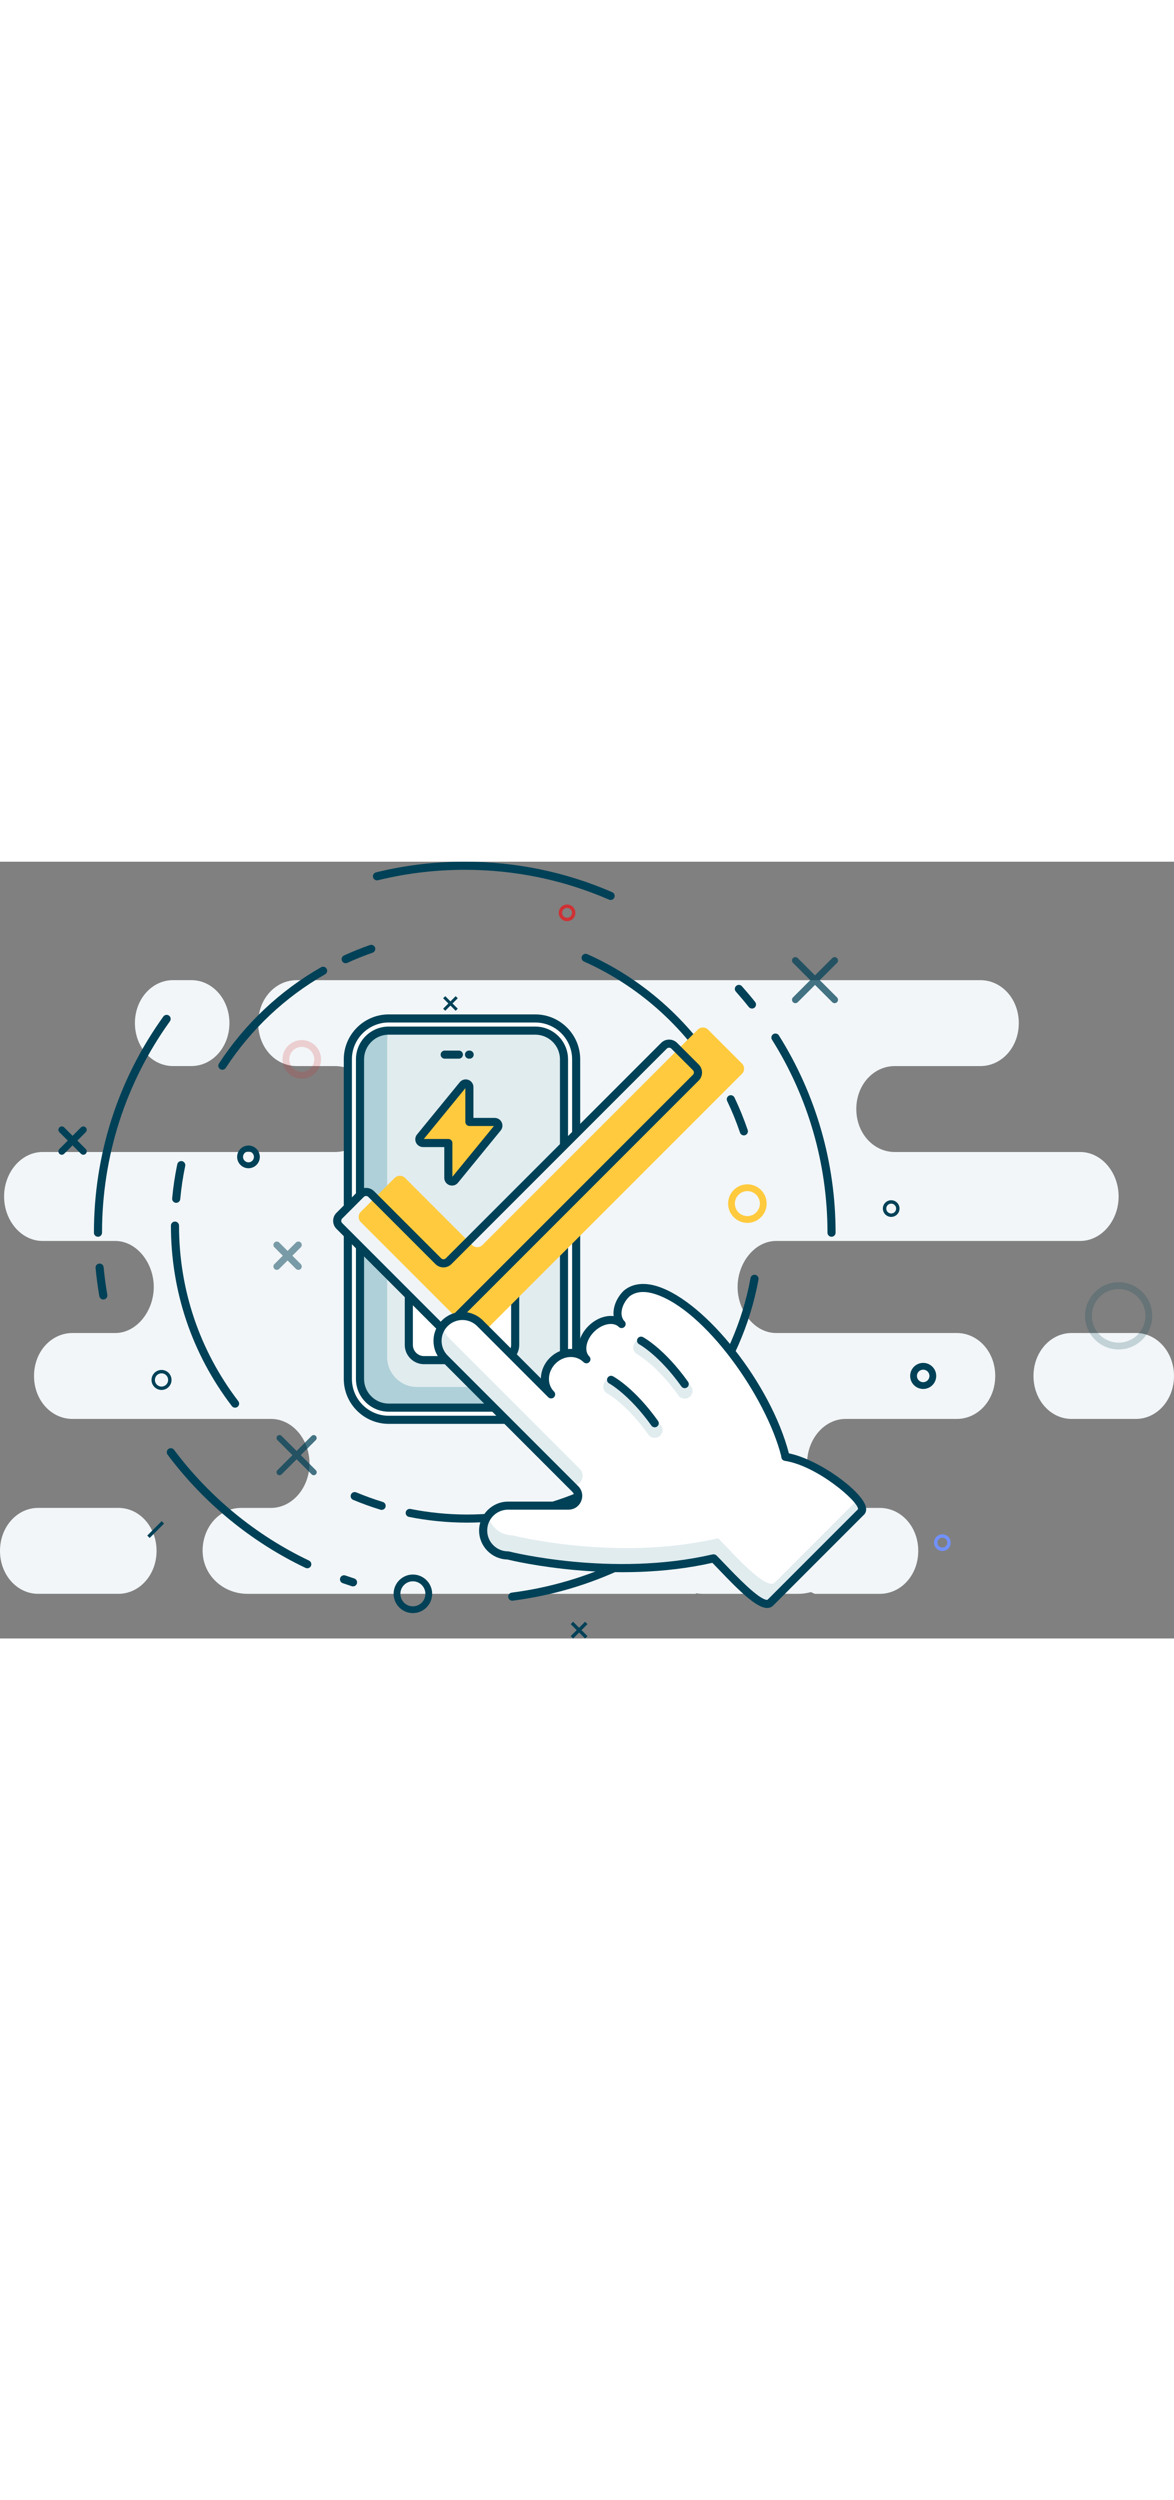 <?xml version="1.0" encoding="UTF-8"?><svg width="180" xmlns="http://www.w3.org/2000/svg" viewBox="0 0 579.35 383.14"><rect x="0" y="0" width="579.35" height="383.14" fill="#808080" stroke="none"/><defs><style>.d,.e{opacity:.2;}.d,.e,.f,.g{isolation:isolate;}.d,.e,.f,.g,.h,.i,.j,.k{fill-rule:evenodd;}.d,.l,.f,.g,.k{fill:#004157;}.e,.h{fill:#cf3134;}.m{fill:#f2f6f8;}.n{fill:#fff;}.o{fill:#f0f4f6;}.p,.j{fill:#ffca3d;}.q{fill:#afd0d8;}.r{fill:#e1ecef;}.f{opacity:.5;}.g{opacity:.72;}.i{fill:#7191ff;}</style></defs><g id="a"><path class="m" d="M58.45,318.73H18.81c-10.39,0-18.81,9.36-18.81,21.19s8.42,21.19,18.81,21.19H58.45c10.39,0,18.81-9.36,18.81-21.19s-8.42-21.19-18.81-21.19Zm26.94-217.93h9.02c10.39,0,18.81-9.36,18.81-21.19s-8.42-21.19-18.81-21.19h-9.02c-10.39,0-18.81,9.36-18.81,21.19s8.42,21.19,18.81,21.19ZM472.13,232.47h-89.15c-10.49,0-18.99-10.75-18.99-22.7s8.5-22.7,18.99-22.7h150.05c10.49,0,18.99-10,18.99-21.94s-8.51-21.94-18.99-21.94h-91.47c-10.49,0-18.99-9.24-18.99-21.19s8.5-21.19,18.99-21.19h42.21c10.49,0,18.99-9.24,18.99-21.19s-8.5-21.19-18.99-21.19H146.4c-10.49,0-18.99,9.24-18.99,21.19s8.5,21.19,18.99,21.19h18.99c10.49,0,18.99,9.24,18.99,21.19s-8.5,21.19-18.99,21.19H21.01c-10.49,0-18.99,10-18.99,21.94s8.51,21.94,18.99,21.94H56.89c10.49,0,18.99,10.75,18.99,22.7s-8.51,22.7-18.99,22.7h-21.11c-10.49,0-18.99,9.24-18.99,21.19s8.5,21.19,18.99,21.19h97.96c10.49,0,18.99,10,18.99,21.95s-8.5,21.94-18.99,21.94h-14.77c-10.49,0-18.99,9.24-18.99,21.19,0,.22,0,.44,0,.66l.03-.03c.35,11.53,10.13,20.56,22.15,20.56h221.25v-.3c1.21,.2,2.47,.3,3.75,.3h46.69c2.19,0,4.3-.3,6.3-.86l1.96,.86h32.04c10.49,0,18.99-9.24,18.99-21.19s-8.5-21.19-18.99-21.19h-16.88c-10.49,0-18.99-10-18.99-21.94s8.5-21.95,18.99-21.95h54.87c10.49,0,18.99-9.24,18.99-21.19s-8.5-21.19-18.99-21.19Zm88.41,0h-31.72c-10.39,0-18.81,9.35-18.81,21.19s8.42,21.19,18.81,21.19h31.72c10.39,0,18.81-9.36,18.81-21.19s-8.42-21.19-18.81-21.19Z"/><g><path class="g" d="M148.43,292.71l7.41-7.42c.57-.57,.57-1.49,0-2.06-.57-.57-1.49-.57-2.06,0l-7.41,7.42-7.42-7.42c-.57-.57-1.49-.57-2.06,0-.57,.57-.57,1.49,0,2.06l7.42,7.42-7.41,7.41c-.57,.57-.57,1.49,0,2.06,.28,.28,.66,.43,1.03,.43s.75-.14,1.03-.43l7.42-7.42,7.42,7.42c.29,.28,.66,.43,1.03,.43s.74-.14,1.03-.43c.57-.57,.57-1.49,0-2.06l-7.42-7.42"/><path class="h" d="M266.88,337.75c-1.17,0-2.12,.95-2.12,2.12s.95,2.12,2.12,2.12,2.12-.95,2.12-2.12-.95-2.12-2.12-2.12h0Zm0,5.7c-1.97,0-3.58-1.61-3.58-3.58s1.6-3.58,3.58-3.58,3.58,1.6,3.58,3.58-1.6,3.58-3.58,3.58Z"/><path class="k" d="M225.89,67.36l-1.03-1.03-2.57,2.57-2.57-2.57-1.03,1.03,2.57,2.57-2.57,2.57,1.03,1.03,2.57-2.57,2.57,2.57,1.03-1.03-2.57-2.57,2.57-2.57"/><path class="k" d="M122.62,142.91c-1.48,0-2.69,1.21-2.69,2.69s1.21,2.69,2.69,2.69,2.69-1.21,2.69-2.69-1.21-2.69-2.69-2.69Zm0,8.29c-3.09,0-5.6-2.51-5.6-5.6s2.51-5.6,5.6-5.6,5.6,2.51,5.6,5.6-2.51,5.6-5.6,5.6Z"/><path class="l" d="M230.53,326c-9.67,0-19.33-.95-28.73-2.83-1.08-.22-1.79-1.27-1.57-2.35,.22-1.08,1.27-1.79,2.35-1.57,9.14,1.82,18.54,2.75,27.95,2.75,18.87,0,37.21-3.65,54.49-10.84,1.02-.42,2.19,.06,2.62,1.08,.42,1.02-.06,2.19-1.08,2.62-17.77,7.39-36.62,11.14-56.02,11.14Zm-42.21-6.29c-.19,0-.39-.03-.59-.09-4.54-1.39-9.07-3.03-13.46-4.86-1.02-.43-1.5-1.6-1.07-2.62,.43-1.02,1.6-1.5,2.62-1.07,4.27,1.78,8.67,3.38,13.09,4.73,1.06,.32,1.65,1.44,1.33,2.5-.26,.86-1.06,1.41-1.91,1.41Zm143.67-35.54c-.51,0-1.03-.2-1.42-.59-.78-.78-.77-2.05,.01-2.83,2.16-2.15,4.28-4.39,6.3-6.67,.73-.83,2-.9,2.82-.17,.83,.73,.9,2,.17,2.82-2.07,2.34-4.25,4.65-6.47,6.85-.39,.39-.9,.58-1.41,.58Zm-215.98-14.87c-.6,0-1.2-.27-1.59-.79-19.67-25.73-30.07-56.51-30.07-89.01,0-1.1,.9-2,2-2s2,.9,2,2c0,31.61,10.11,61.55,29.25,86.58,.67,.88,.5,2.13-.37,2.8-.36,.28-.79,.41-1.21,.41Zm229.45-.53c-.42,0-.84-.13-1.21-.41-.88-.67-1.05-1.92-.39-2.8,13.37-17.66,22.54-38.48,26.51-60.19,.2-1.09,1.25-1.81,2.33-1.61,1.09,.2,1.81,1.24,1.61,2.33-4.08,22.33-13.51,43.73-27.26,61.89-.39,.52-.99,.79-1.6,.79ZM86.95,168.25c-.06,0-.12,0-.18,0-1.1-.1-1.91-1.07-1.81-2.17,.51-5.64,1.36-11.3,2.52-16.83,.23-1.08,1.29-1.77,2.37-1.55,1.08,.23,1.77,1.29,1.55,2.37-1.13,5.37-1.95,10.88-2.45,16.37-.09,1.04-.97,1.82-1.99,1.82Zm280.13-33.25c-.83,0-1.61-.52-1.89-1.36-1.8-5.3-3.93-10.55-6.35-15.6-.48-1-.06-2.19,.94-2.67,1-.48,2.19-.05,2.67,.94,2.49,5.2,4.68,10.6,6.53,16.04,.35,1.05-.21,2.18-1.25,2.54-.21,.07-.43,.11-.64,.11Zm-10.75-24.13c-.7,0-1.38-.37-1.75-1.02-14.96-26.68-38.53-48.2-66.39-60.6-1.01-.45-1.46-1.63-1.01-2.64,.45-1.01,1.63-1.46,2.64-1.01,28.64,12.75,52.87,34.87,68.25,62.3,.54,.96,.2,2.18-.77,2.72-.31,.17-.65,.26-.98,.26Zm-246.6-8.25c-.37,0-.75-.1-1.09-.32-.93-.6-1.19-1.84-.58-2.77,12.74-19.54,30.17-35.96,50.4-47.47,.96-.55,2.18-.21,2.73,.75,.55,.96,.21,2.18-.75,2.73-19.69,11.2-36.64,27.17-49.03,46.18-.38,.59-1.02,.91-1.68,.91Zm60.86-52.54c-.76,0-1.48-.43-1.82-1.17-.46-1-.02-2.19,.98-2.65,4.16-1.91,8.46-3.64,12.79-5.15,1.04-.36,2.18,.19,2.55,1.23,.36,1.04-.19,2.18-1.23,2.55-4.2,1.46-8.39,3.15-12.44,5-.27,.12-.55,.18-.83,.18Z"/><path class="l" d="M252.78,364.5c-.99,0-1.85-.74-1.98-1.74-.14-1.1,.63-2.1,1.73-2.24,38.05-4.92,72.86-21.61,100.68-48.28,.8-.76,2.06-.74,2.83,.06,.76,.8,.74,2.06-.06,2.83-28.44,27.26-64.03,44.33-102.93,49.36-.09,.01-.17,.02-.26,.02Zm-78.57-7.05c-.2,0-.41-.03-.61-.1-1.5-.48-3-.98-4.49-1.5-1.04-.36-1.59-1.5-1.23-2.55s1.5-1.59,2.55-1.23c1.46,.51,2.92,1,4.39,1.47,1.05,.34,1.63,1.46,1.3,2.51-.27,.85-1.06,1.39-1.9,1.39Zm-22.58-8.94c-.29,0-.58-.06-.86-.19-26.75-12.74-50.29-32.05-68.08-55.85-.66-.88-.48-2.14,.4-2.8,.88-.66,2.14-.48,2.8,.4,17.41,23.28,40.44,42.18,66.6,54.64,1,.47,1.42,1.67,.95,2.67-.34,.72-1.06,1.14-1.81,1.14Zm217.19-48.14c-.45,0-.9-.15-1.27-.46-.85-.7-.97-1.97-.27-2.82,3.17-3.83,6.21-7.83,9.04-11.88,.63-.91,1.88-1.13,2.78-.5,.91,.63,1.13,1.88,.5,2.78-2.89,4.14-5.99,8.23-9.24,12.15-.4,.48-.97,.72-1.54,.72ZM50.98,215.95c-.96,0-1.8-.69-1.97-1.66-.79-4.58-1.41-9.26-1.85-13.89-.1-1.1,.7-2.08,1.8-2.18,1.09-.1,2.08,.7,2.18,1.8,.43,4.53,1.04,9.11,1.81,13.59,.19,1.09-.54,2.12-1.63,2.31-.11,.02-.23,.03-.34,.03Zm359.37-30.95c-1.1,0-2-.9-2-2,0-33.8-9.47-66.72-27.38-95.19-.59-.93-.31-2.17,.63-2.76,.93-.59,2.17-.31,2.76,.63,18.31,29.11,27.99,62.76,27.99,97.32,0,1.1-.9,2-2,2Zm-362,0c-1.1,0-2-.9-2-2,0-38.55,11.84-75.41,34.25-106.62,.64-.9,1.9-1.1,2.79-.46,.9,.64,1.1,1.89,.46,2.79-21.92,30.52-33.5,66.59-33.5,104.29,0,1.1-.9,2-2,2ZM371.09,72.43c-.59,0-1.17-.26-1.57-.75-2.06-2.59-4.21-5.14-6.39-7.6-.73-.83-.66-2.09,.17-2.82,.82-.73,2.09-.66,2.82,.17,2.23,2.51,4.43,5.12,6.53,7.77,.69,.86,.54,2.12-.32,2.81-.37,.29-.81,.44-1.24,.44Zm-69.77-53.55c-.27,0-.54-.05-.79-.17-22.5-9.76-46.45-14.71-71.18-14.71-6.83,0-13.7,.39-20.44,1.15-7.53,.86-15.06,2.2-22.4,4-1.07,.26-2.16-.39-2.42-1.47s.39-2.16,1.47-2.42c7.5-1.84,15.21-3.22,22.9-4.09C215.34,.4,222.37,0,229.35,0,254.63,0,279.11,5.06,302.12,15.04c1.01,.44,1.48,1.62,1.04,2.63-.33,.75-1.06,1.2-1.84,1.2Z"/></g><g><rect class="n" x="129" y="119.96" width="197.97" height="112.67" rx="20.17" ry="20.17" transform="translate(404.28 -51.69) rotate(90)"/><path class="l" d="M264.15,277.28h-72.33c-12.23,0-22.17-9.95-22.17-22.17V97.49c0-12.23,9.95-22.17,22.17-22.17h72.33c12.23,0,22.17,9.95,22.17,22.17V255.11c0,12.23-9.95,22.17-22.17,22.17ZM191.83,79.31c-10.02,0-18.17,8.15-18.17,18.17V255.11c0,10.02,8.15,18.17,18.17,18.17h72.33c10.02,0,18.17-8.15,18.17-18.17V97.49c0-10.02-8.15-18.17-18.17-18.17h-72.33Z"/></g><rect class="r" x="177.65" y="83.31" width="100.67" height="185.97" rx="14.22" ry="14.22"/><path class="q" d="M191.77,83.38c-.46,1.43-.71,2.96-.71,4.54V244.32c0,8.16,6.62,14.78,14.78,14.78h71.11c.46,0,.92-.02,1.38-.07-1.92,5.94-7.49,10.24-14.07,10.24h-71.11c-8.16,0-14.78-6.62-14.78-14.78V98.1c0-7.7,5.89-14.02,13.41-14.72Z"/><path class="l" d="M264.15,271.28h-72.33c-8.92,0-16.17-7.26-16.17-16.17V97.49c0-8.92,7.26-16.17,16.17-16.17h72.33c8.92,0,16.17,7.26,16.17,16.17V255.11c0,8.92-7.26,16.17-16.17,16.17ZM191.83,85.31c-6.71,0-12.17,5.46-12.17,12.17V255.11c0,6.71,5.46,12.17,12.17,12.17h72.33c6.71,0,12.17-5.46,12.17-12.17V97.49c0-6.71-5.46-12.17-12.17-12.17h-72.33Z"/><g><rect class="n" x="201.75" y="193.38" width="52.48" height="52.48" rx="7.5" ry="7.5"/><path class="l" d="M246.73,247.85h-37.48c-5.24,0-9.5-4.26-9.5-9.5v-37.48c0-5.24,4.26-9.5,9.5-9.5h37.48c5.24,0,9.5,4.26,9.5,9.5v37.48c0,5.24-4.26,9.5-9.5,9.5Zm-37.48-52.48c-3.03,0-5.5,2.47-5.5,5.5v37.48c0,3.03,2.47,5.5,5.5,5.5h37.48c3.03,0,5.5-2.47,5.5-5.5v-37.48c0-3.03-2.47-5.5-5.5-5.5h-37.48Z"/></g><g><path class="o" d="M167.45,179.67l48.85,48.85c1.4,1.4,3.67,1.4,5.07,0l122.01-122.01c1.4-1.4,1.4-3.67,0-5.07l-10.66-10.66c-1.4-1.4-3.67-1.4-5.07,0l-106.28,106.28c-1.4,1.4-3.67,1.4-5.07,0l-33.13-33.13c-1.4-1.4-3.67-1.4-5.07,0l-10.66,10.66c-1.4,1.4-1.4,3.67,0,5.07Z"/><path class="p" d="M178.05,172.7l16.74-16.74c1.4-1.4,3.67-1.4,5.07,0l33.13,33.13c1.4,1.4,3.67,1.4,5.07,0l106.28-106.28c1.4-1.4,3.67-1.4,5.07,0l16.74,16.74c1.4,1.4,1.4,3.67,0,5.07L238.05,232.7c-1.4,1.4-3.67,1.4-5.07,0l-54.94-54.94c-1.4-1.4-1.4-3.67,0-5.07Z"/><path class="l" d="M218.84,231.57c-1.43,0-2.86-.54-3.95-1.63l-48.85-48.85c-1.05-1.05-1.64-2.46-1.64-3.95s.58-2.89,1.64-3.95l10.66-10.66c1.05-1.06,2.46-1.64,3.95-1.64s2.89,.58,3.95,1.64l33.13,33.13c.6,.6,1.64,.6,2.24,0l106.28-106.28c1.05-1.06,2.46-1.64,3.95-1.64s2.89,.58,3.95,1.64l10.66,10.66c2.18,2.18,2.18,5.72,0,7.9l-122.01,122.01c-1.09,1.09-2.52,1.63-3.95,1.63Zm-38.2-66.68c-.42,0-.82,.16-1.12,.46l-10.66,10.66c-.3,.3-.46,.7-.46,1.12s.16,.82,.46,1.12h0l48.85,48.85c.62,.62,1.62,.62,2.24,0l122.01-122.01c.62-.62,.62-1.62,0-2.24l-10.66-10.66c-.6-.6-1.64-.6-2.24,0l-106.28,106.28c-2.18,2.18-5.72,2.18-7.9,0l-33.13-33.13c-.3-.3-.7-.46-1.12-.46Z"/></g><path class="n" d="M351.71,343.73c-50.23,11.53-101.01-1.54-101.01-1.54-6.78,0-12.28-5.5-12.28-12.28h0c0-6.78,5.5-12.28,12.28-12.28h29.8c4.28,0,6.42-5.17,3.4-8.2l-64.39-64.39c-4.8-4.8-4.8-12.57,0-17.37h0c4.8-4.8,12.57-4.8,17.37,0l24.44,24.44,10.65,10.65c-4.38-4.38-4.04-11.82,.76-16.61h0c4.8-4.8,12.23-5.14,16.61-.76l.05,.05c-3.48-3.48-2.41-10.19,2.39-14.98h0c4.8-4.8,11.5-5.87,14.98-2.39-3.48-3.48-2.41-10.19,2.39-14.98h0c18.53-15.48,67.07,35.7,78.28,79.5l.13,.96c16.65,2.54,41.68,22.85,37.39,27.14l-44.79,44.79c-4.29,4.29-20.84-14.68-27.96-21.82l-.5,.08Z"/><g><path class="r" d="M271.39,247.72c-.33,.46-.64,.92-.91,1.41l3.7,3.7c-1.44-1.44-2.36-3.21-2.79-5.1Z"/><path class="r" d="M291.55,235.46l.05,.05c-.8-.8-1.34-1.77-1.67-2.84-.25,.35-.48,.71-.69,1.07,.83,.46,1.61,1.02,2.31,1.72Z"/><path class="r" d="M308.97,218.13c-.8-.8-1.34-1.77-1.67-2.84-.3,.42-.57,.85-.81,1.28,.93,.34,1.78,.85,2.48,1.55Z"/><path class="r" d="M282.72,307.7c4.28,0,6.42-5.17,3.4-8.2l-64.39-64.39c-1.75-1.75-2.85-3.89-3.32-6.14-3.63,4.81-3.27,11.68,1.12,16.07l62.66,62.66h.54Z"/><path class="r" d="M382.37,355.54c-4.29,4.29-20.84-14.68-27.96-21.82l-.5,.08c-50.23,11.53-101.01-1.54-101.01-1.54-5.91,0-10.84-4.17-12.01-9.73-1.55,2.06-2.48,4.6-2.48,7.37,0,6.78,5.5,12.28,12.28,12.28,0,0,50.78,13.07,101.01,1.54l.5-.08c7.12,7.14,23.66,26.11,27.96,21.82l44.79-44.79c1.1-1.1,.27-3.25-1.84-5.88l-40.74,40.74Z"/></g><path class="l" d="M378.54,368.09h-.06c-5.27-.06-13.85-8.61-23.71-18.92-1.18-1.23-2.27-2.37-3.22-3.35-48.14,10.86-97.2-.67-101.09-1.63-7.76-.14-14.03-6.49-14.03-14.28s6.41-14.28,14.28-14.28h29.8c1.74,0,2.42-1.32,2.59-1.73s.62-1.83-.61-3.05l-64.39-64.39c-2.7-2.7-4.18-6.28-4.18-10.1s1.49-7.4,4.18-10.1,6.28-4.18,10.1-4.18,7.4,1.49,10.1,4.18l28.61,28.61c.07-3.6,1.55-7.28,4.41-10.14,3.91-3.91,9.36-5.24,14.05-3.91-.05-.86,0-1.77,.14-2.7,.52-3.24,2.24-6.47,4.86-9.08,3.69-3.69,8.44-5.41,12.46-4.91-.5-4.02,1.22-8.78,4.91-12.46,.04-.04,.09-.08,.13-.12,4.2-3.51,10-4.22,16.76-2.04,23.92,7.72,55.89,48.43,64.67,82.31,14.62,2.98,35.24,17.96,37.84,25.89,.78,2.37-.15,3.77-.78,4.39l-44.79,44.79c-.79,.79-1.84,1.21-3.04,1.21Zm-26.33-26.45c.53,0,1.04,.21,1.42,.59,1.13,1.14,2.51,2.58,4.03,4.17,5.47,5.73,16.85,17.64,20.86,17.69,.05,0,.19,0,.23-.04l44.69-44.69c.18-3.86-20.26-21.42-36.18-23.85-.88-.13-1.56-.83-1.68-1.71l-.12-.85c-7.55-29.3-37.63-71.76-62.07-79.65-5.42-1.75-9.77-1.33-12.9,1.24-1.99,2.01-3.29,4.43-3.67,6.82-.35,2.18,.13,4.05,1.35,5.27,.39,.39,.59,.9,.59,1.41s-.2,1.02-.59,1.41c-.78,.78-2.05,.78-2.83,0-2.65-2.65-8.21-1.55-12.15,2.39-2.02,2.02-3.35,4.47-3.74,6.89-.35,2.18,.13,4.05,1.35,5.27,.78,.78,.78,2.05,0,2.83-.76,.76-1.99,.78-2.78,.05h-.01v-.02h-.02v-.02h-.02c-3.64-3.65-9.82-3.31-13.83,.7-4.01,4.01-4.35,10.19-.76,13.78,.78,.78,.78,2.05,0,2.83-.78,.78-2.05,.78-2.83,0l-35.08-35.09c-4.01-4.01-10.53-4.01-14.54,0-4.01,4.01-4.01,10.53,0,14.54l64.39,64.39c1.98,1.98,2.55,4.82,1.47,7.41-1.07,2.59-3.48,4.2-6.28,4.2h-29.8c-5.67,0-10.28,4.61-10.28,10.28s4.61,10.28,10.28,10.28c.17,0,.34,.02,.5,.06,.5,.13,50.91,12.81,100.06,1.52,.04,0,.08-.02,.11-.02l.5-.08c.11-.02,.22-.03,.33-.03Z"/><path class="r" d="M323.1,284.17c-1.21,0-2.39-.56-3.15-1.62-10.62-14.91-20.14-20.21-20.24-20.26-1.87-1.02-2.56-3.36-1.55-5.23,1.01-1.87,3.33-2.58,5.21-1.57,.45,.24,11.09,6.06,22.87,22.58,1.24,1.74,.83,4.15-.9,5.38-.68,.48-1.46,.72-2.24,.72Z"/><path class="r" d="M337.9,264.85c-1.21,0-2.39-.56-3.15-1.62-10.62-14.91-20.14-20.21-20.24-20.26-1.87-1.02-2.56-3.36-1.55-5.23,1.01-1.87,3.34-2.58,5.21-1.57,.45,.24,11.09,6.06,22.87,22.58,1.24,1.74,.83,4.15-.9,5.38-.68,.48-1.46,.72-2.24,.72Z"/><path class="l" d="M323.09,278.99c-.62,0-1.24-.29-1.63-.84-10.92-15.33-20.76-20.77-20.86-20.82-.97-.52-1.33-1.74-.81-2.71,.52-.97,1.73-1.34,2.7-.82,.43,.23,10.71,5.85,22.23,22.02,.64,.9,.43,2.15-.47,2.79-.35,.25-.76,.37-1.16,.37Z"/><path class="l" d="M337.9,259.68c-.62,0-1.24-.29-1.63-.84-10.98-15.42-20.76-20.76-20.86-20.82-.97-.52-1.34-1.73-.82-2.71,.52-.97,1.73-1.34,2.71-.82,.43,.23,10.71,5.85,22.23,22.02,.64,.9,.43,2.15-.47,2.79-.35,.25-.76,.37-1.16,.37Z"/><path class="e" d="M148.92,103.67c3.4,0,6.17-2.77,6.17-6.17s-2.77-6.17-6.17-6.17-6.17,2.77-6.17,6.17,2.77,6.17,6.17,6.17h0Zm0-15.68c5.25,0,9.51,4.27,9.51,9.51s-4.27,9.51-9.51,9.51-9.51-4.27-9.51-9.51,4.27-9.51,9.51-9.51h0Z"/><path class="k" d="M203.75,367.28c3.4,0,6.17-2.77,6.17-6.17s-2.77-6.17-6.17-6.17-6.17,2.77-6.17,6.17,2.77,6.17,6.17,6.17Zm0-15.68c5.25,0,9.51,4.27,9.51,9.51s-4.27,9.51-9.51,9.51-9.51-4.27-9.51-9.51,4.27-9.51,9.51-9.51h0Z"/><path class="d" d="M552.03,237.23c7.3,0,13.23-5.93,13.23-13.23s-5.93-13.23-13.23-13.23-13.23,5.93-13.23,13.23,5.93,13.23,13.23,13.23Zm0-29.8c9.14,0,16.57,7.44,16.57,16.57s-7.44,16.57-16.57,16.57-16.57-7.43-16.57-16.57,7.43-16.57,16.57-16.57h0Z"/><path class="j" d="M368.82,174.81c3.4,0,6.17-2.77,6.17-6.17s-2.77-6.17-6.17-6.17-6.17,2.77-6.17,6.17,2.77,6.17,6.17,6.17Zm0-15.68c5.25,0,9.51,4.27,9.51,9.51s-4.27,9.51-9.51,9.51-9.51-4.27-9.51-9.51,4.27-9.51,9.51-9.51Z"/><path class="g" d="M399.83,58.42l-8.51,8.51c-.65,.65-.65,1.71,0,2.36,.65,.65,1.71,.65,2.36,0l8.51-8.51,8.51,8.51c.65,.65,1.71,.65,2.36,0,.65-.65,.65-1.71,0-2.36l-8.51-8.51,8.51-8.51c.65-.65,.65-1.71,0-2.36-.33-.32-.75-.49-1.18-.49s-.86,.16-1.18,.49l-8.51,8.51-8.51-8.51c-.33-.33-.75-.49-1.18-.49s-.85,.16-1.18,.49c-.65,.65-.65,1.71,0,2.36l8.51,8.51"/><path class="k" d="M33.45,137.56l-4.14,4.14c-.65,.65-.65,1.71,0,2.36,.65,.65,1.71,.65,2.36,0l4.14-4.14,4.14,4.14c.65,.65,1.71,.65,2.36,0s.65-1.71,0-2.36l-4.14-4.14,4.14-4.14c.65-.65,.65-1.71,0-2.36-.33-.33-.76-.49-1.18-.49s-.86,.16-1.18,.49l-4.14,4.14-4.14-4.14c-.33-.33-.75-.49-1.18-.49s-.86,.16-1.18,.49c-.65,.65-.65,1.71,0,2.36l4.14,4.14"/><path class="f" d="M139.56,194.34l-4.14,4.14c-.65,.65-.65,1.71,0,2.36,.65,.65,1.71,.65,2.36,0l4.14-4.14,4.14,4.14c.65,.65,1.71,.65,2.36,0,.65-.65,.65-1.71,0-2.36l-4.14-4.14,4.14-4.14c.65-.65,.65-1.71,0-2.36-.33-.33-.75-.49-1.18-.49s-.86,.16-1.18,.49l-4.14,4.14-4.14-4.14c-.33-.33-.75-.49-1.18-.49s-.86,.16-1.18,.49c-.65,.65-.65,1.71,0,2.36l4.14,4.14"/><path class="k" d="M79.71,258.89c1.8,0,3.27-1.47,3.27-3.27s-1.47-3.27-3.27-3.27-3.27,1.47-3.27,3.27,1.47,3.27,3.27,3.27h0Zm0-8.21c2.73,0,4.94,2.22,4.94,4.94s-2.22,4.94-4.94,4.94-4.94-2.22-4.94-4.94,2.22-4.94,4.94-4.94Z"/><path class="h" d="M279.84,27.66c1.34,0,2.44-1.09,2.44-2.43s-1.09-2.44-2.44-2.44-2.43,1.09-2.43,2.44,1.09,2.43,2.43,2.43h0Zm0-6.54c2.26,0,4.11,1.84,4.11,4.11s-1.84,4.11-4.11,4.11-4.11-1.84-4.11-4.11,1.84-4.11,4.11-4.11h0Z"/><path class="i" d="M465.04,338.3c1.34,0,2.44-1.09,2.44-2.43s-1.09-2.44-2.44-2.44-2.43,1.09-2.43,2.44,1.09,2.43,2.43,2.43Zm0-6.54c2.26,0,4.11,1.84,4.11,4.11s-1.84,4.11-4.11,4.11-4.11-1.84-4.11-4.11,1.84-4.11,4.11-4.11Z"/><path class="k" d="M439.79,173.52c1.34,0,2.44-1.09,2.44-2.43s-1.09-2.44-2.44-2.44-2.43,1.09-2.43,2.44,1.09,2.43,2.43,2.43h0Zm0-6.54c2.26,0,4.11,1.84,4.11,4.11s-1.84,4.11-4.11,4.11-4.11-1.84-4.11-4.11,1.84-4.11,4.11-4.11h0Zm-158.15,214.99l1.18,1.18,2.95-2.95,2.95,2.95,1.18-1.18-2.95-2.95,2.95-2.95-1.18-1.18-2.95,2.95-2.95-2.95-1.18,1.18,2.95,2.95-2.95,2.95m-201.87-56.69l1.18,1.18-7.09,7.09-1.18-1.18,7.09-7.09"/><path class="k" d="M455.58,256.73c1.7,0,3.09-1.39,3.09-3.09s-1.39-3.09-3.09-3.09-3.09,1.39-3.09,3.09,1.39,3.09,3.09,3.09Zm0-9.52c3.55,0,6.43,2.88,6.43,6.43s-2.88,6.43-6.43,6.43-6.43-2.88-6.43-6.43,2.88-6.43,6.43-6.43Z"/><path class="l" d="M231.76,97.16h-.31c-1.1,0-2-.9-2-2s.9-2,2-2h.31c1.1,0,2,.9,2,2s-.9,2-2,2Z"/><path class="l" d="M226.45,97.16h-7c-1.1,0-2-.9-2-2s.9-2,2-2h7c1.1,0,2,.9,2,2s-.9,2-2,2Z"/><g><path class="j" d="M231.64,128.37v-17.18c0-1-.81-1.81-1.81-1.81-.54,0-1.06,.24-1.4,.66l-21.07,25.76c-.63,.77-.52,1.92,.25,2.55,.32,.26,.73,.41,1.15,.41h12.5v17.18c0,1,.81,1.81,1.81,1.81,.54,0,1.06-.24,1.4-.66l21.07-25.76c.63-.77,.52-1.92-.25-2.55-.32-.26-.73-.41-1.15-.41h-12.5Z"/><path class="l" d="M223.06,159.75c-2.1,0-3.81-1.71-3.81-3.81v-15.18h-10.5c-.88,0-1.73-.31-2.41-.86-.79-.64-1.28-1.56-1.38-2.57-.1-1.01,.2-2,.84-2.79l21.07-25.76c.73-.89,1.8-1.4,2.95-1.4,2.1,0,3.81,1.71,3.81,3.81v15.18h10.5c.88,0,1.73,.31,2.41,.86,.79,.65,1.28,1.56,1.38,2.57,.1,1.01-.2,2-.84,2.79l-21.07,25.76c-.72,.89-1.8,1.4-2.95,1.4Zm-13.91-22.99h12.1c1.1,0,2,.9,2,2v16.65l20.49-25.04h-12.1c-1.1,0-2-.9-2-2v-16.65l-20.48,25.04Zm34.98-6.39h0Z"/></g></g><g id="b"/><g id="c"/></svg>